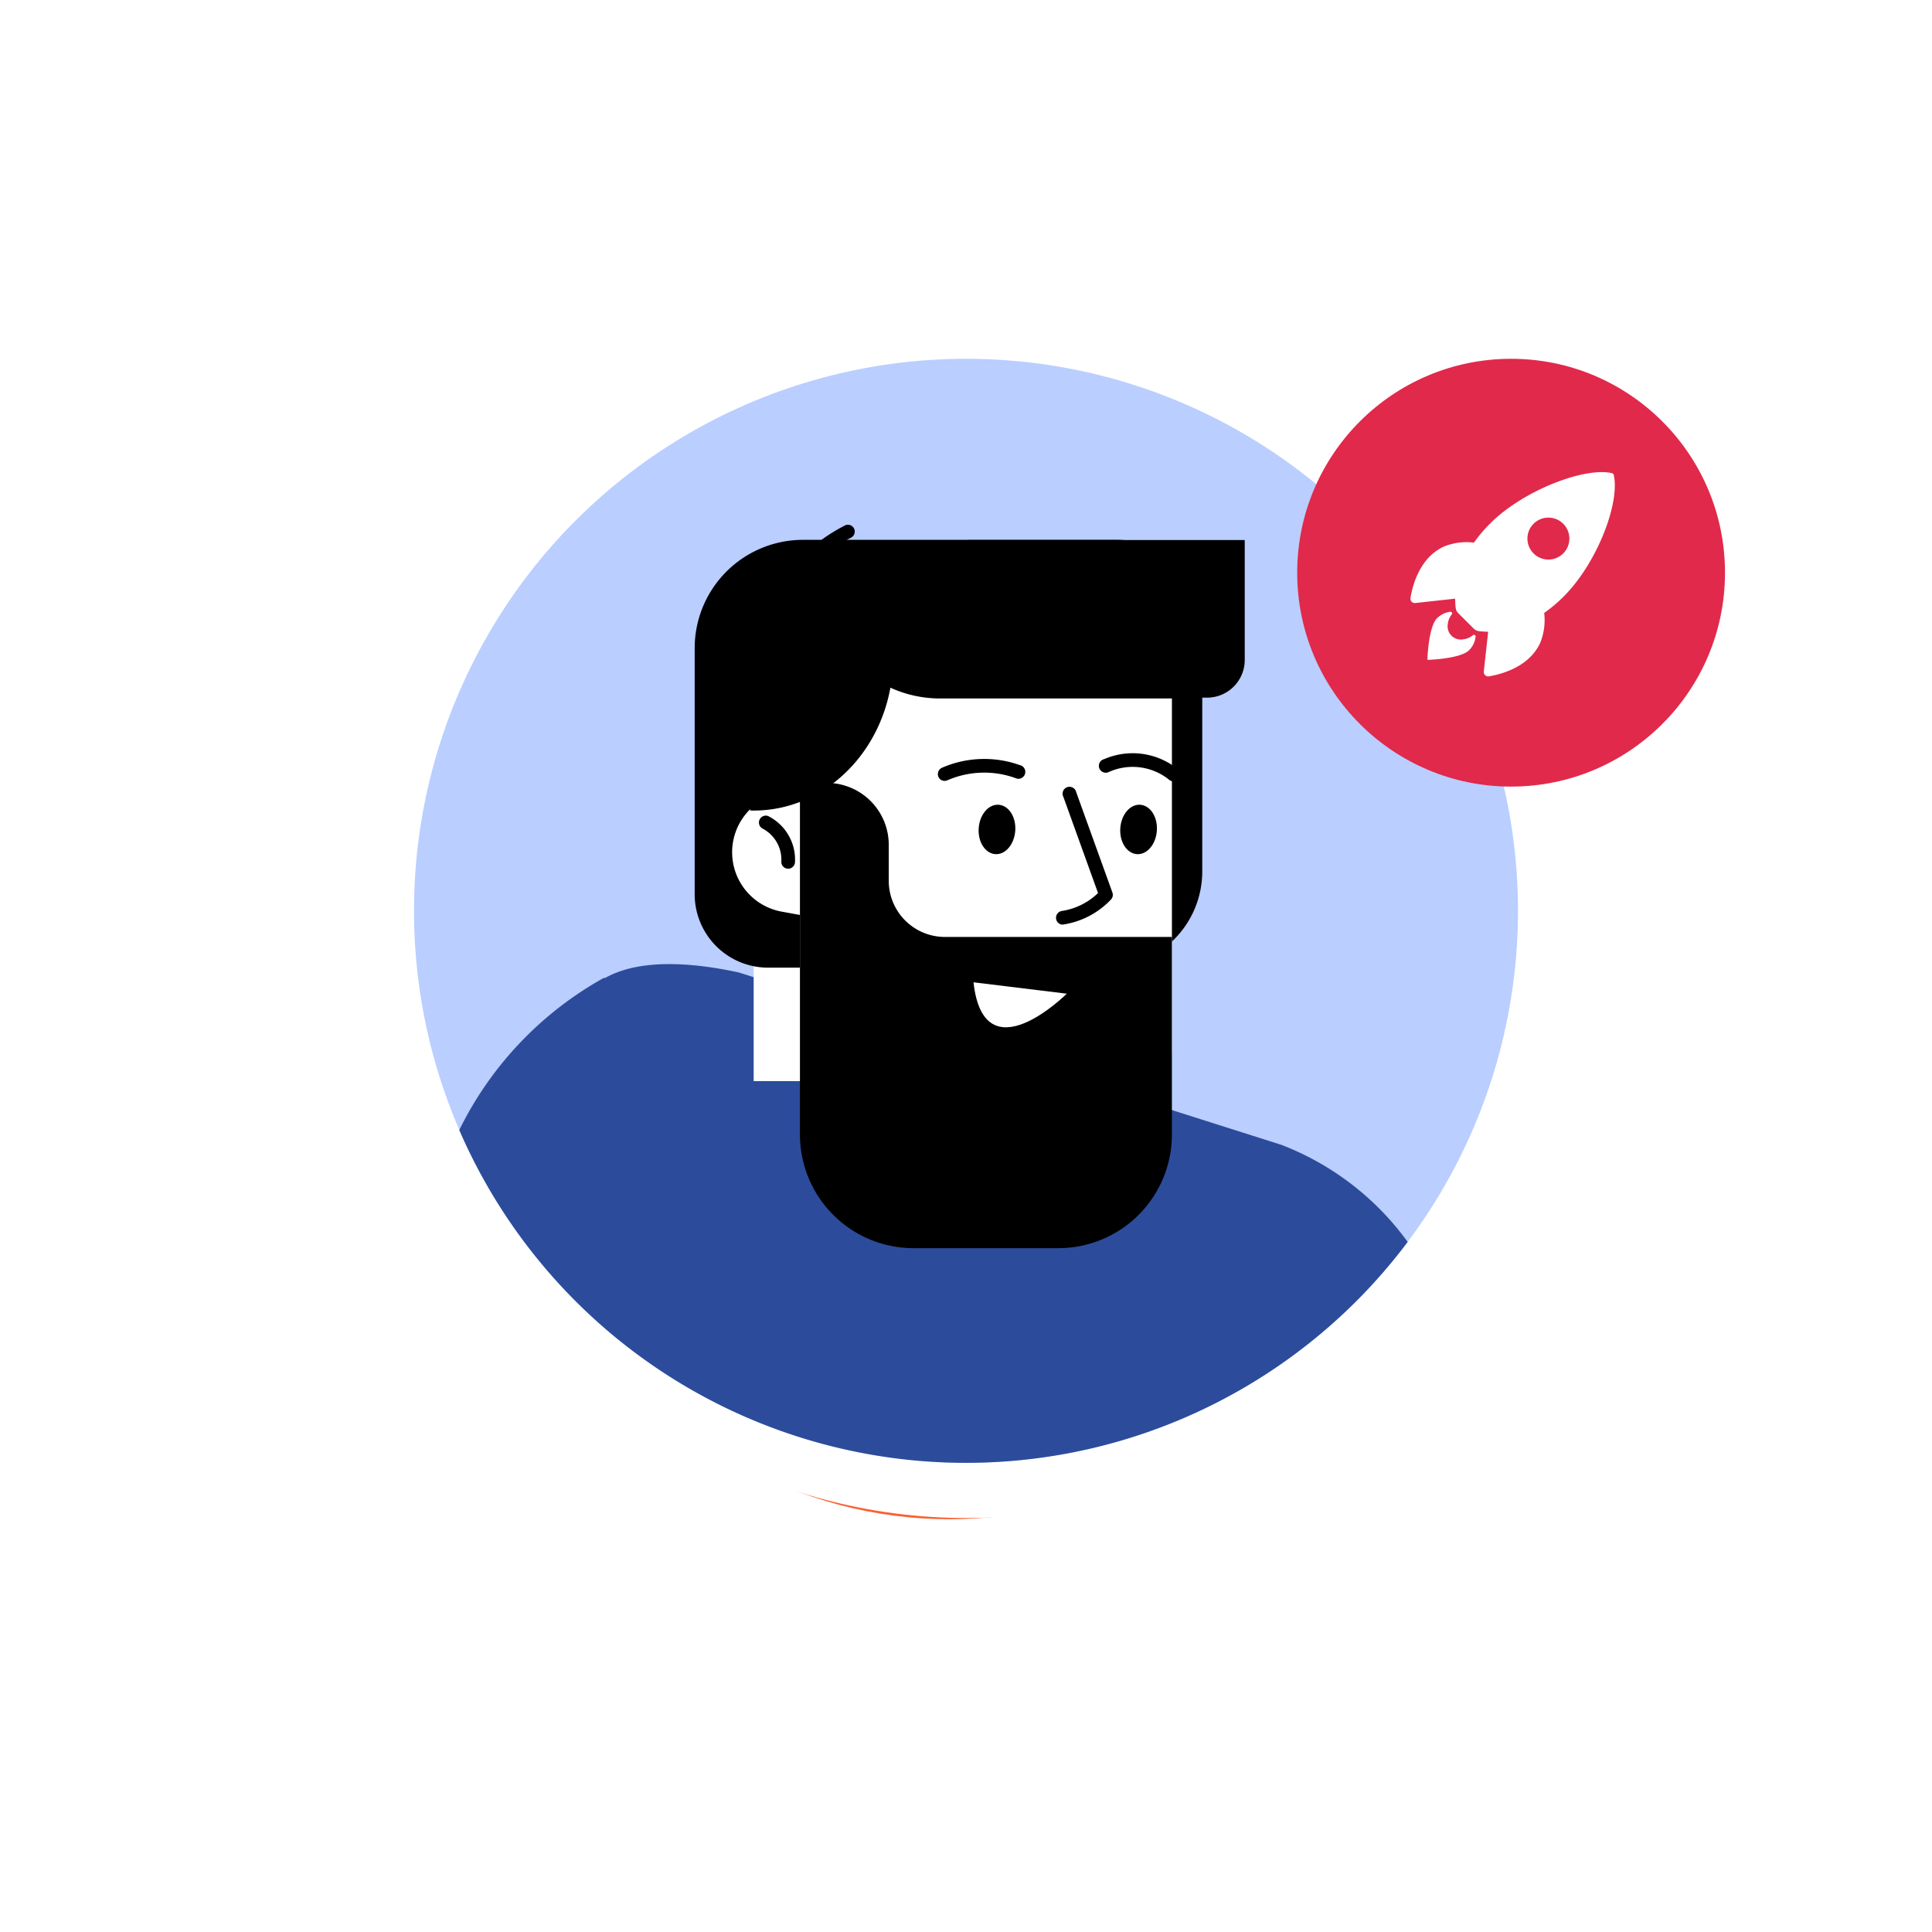 <?xml version="1.0" encoding="UTF-8"?>
<svg xmlns="http://www.w3.org/2000/svg" width="140" height="140" viewBox="0 0 140 140">
  <defs>
    <filter id="ypdjyhkf0a" x="15.294" y="25.591" width="107" height="107">
      <feOffset dy="6"></feOffset>
      <feGaussianBlur stdDeviation="7.5" result="blur"></feGaussianBlur>
      <feFlood flood-color="#091534" flood-opacity=".149"></feFlood>
      <feComposite operator="in" in2="blur"></feComposite>
      <feComposite in="SourceGraphic"></feComposite>
    </filter>
    <filter id="5ri4hkf75b" x="0" y="0" width="140" height="140">
      <feOffset dy="4"></feOffset>
      <feGaussianBlur stdDeviation="10" result="blur-2"></feGaussianBlur>
      <feFlood flood-color="#9da7b8" flood-opacity=".149"></feFlood>
      <feComposite operator="in" in2="blur-2"></feComposite>
      <feComposite in="SourceGraphic"></feComposite>
    </filter>
  </defs>
  <g data-name="Icon / Launch">
    <g style="filter:url(#ypdjyhkf0a)">
      <circle data-name="Shadow" cx="29" cy="29" r="29" transform="translate(39.79 44.09)" style="stroke:#fa6130;stroke-width:4px;fill:#fff"></circle>
    </g>
    <g style="filter:url(#5ri4hkf75b)">
      <circle data-name="Ellipse 186" cx="40" cy="40" r="40" transform="translate(30 26)" style="fill:#fff"></circle>
    </g>
    <g data-name="Group 15240" transform="translate(30 26)">
      <circle data-name="Ellipse 210" cx="40" cy="40" transform="rotate(-90 40 40)" style="fill:#baceff" r="40"></circle>
      <path data-name="Path 80663" d="M34.48 201.214a25.425 25.425 0 0 1 10.475-11.022l.09.009c2.425-1.373 6.123-1.175 9.7-.4l39.312 12.492a20.3 20.3 0 0 1 9.146 7.032 40.005 40.005 0 0 1-68.724-8.108z" transform="translate(-31.198 -145.331)" style="fill:#2c4c9b"></path>
      <path data-name="Rectangle 7646" transform="translate(24.614 18.294)" style="fill:#fff" d="M0 0h16.883v34.047H0z"></path>
      <path data-name="Path 80664" d="M25.659 44.12h24.485a6.976 6.976 0 0 0 6.976-6.976v-17.83a6.194 6.194 0 0 0-6.195-6.195H28.192a7.853 7.853 0 0 0-7.853 7.853v17.82a5.321 5.321 0 0 0 5.32 5.328z"></path>
      <g data-name="Group 15233">
        <path data-name="Path 80665" d="m195.365 143.7-4.333-.791a4.869 4.869 0 0 1-3.916-5.664 4.869 4.869 0 0 1 5.664-3.916l4.333.791a4.869 4.869 0 0 1 3.916 5.664 4.87 4.87 0 0 1-5.664 3.916z" transform="translate(-164.472 -102.354)" style="fill:#fff"></path>
        <path data-name="Path 80666" d="M31.778 41.919a5.364 5.364 0 0 0 .951-10.639l-4.333-.791a5.364 5.364 0 1 0-1.925 10.551l4.333.791a5.531 5.531 0 0 0 .974.088zm-4.354-10.53a4.366 4.366 0 0 1 .793.072l4.333.791a4.373 4.373 0 0 1-1.57 8.6l-4.333-.791a4.373 4.373 0 0 1 .777-8.676z"></path>
      </g>
      <g data-name="Group 15234">
        <path data-name="Path 80667" d="M27.114 36.952a.5.5 0 0 0 .494-.468 3.533 3.533 0 0 0-1.961-3.357.5.5 0 0 0-.417.9 2.545 2.545 0 0 1 1.389 2.4.492.492 0 0 0 .466.522.142.142 0 0 0 .029.003z"></path>
      </g>
      <path data-name="Path 80668" d="M112 111.951h19.253a3.853 3.853 0 0 0 3.853-3.853V79.413a3.853 3.853 0 0 0-3.853-3.853H112a3.853 3.853 0 0 0-3.853 3.853V108.1a3.853 3.853 0 0 0 3.853 3.851z" transform="translate(-80.184 -58.043)" style="fill:#fff"></path>
      <path data-name="Path 80669" d="M37.938 24.613a8.681 8.681 0 0 1-7.943-5.634 8.318 8.318 0 0 1 6.093-2.713h11.047c4.461 0 8.131 3.652 8.615 8.346z"></path>
      <path data-name="Path 80670" d="M32.587 15.384h.352a11.779 11.779 0 0 1 1.778 6.274c0 6.118-4.523 11.078-10.1 11.078-.088 0-.174 0-.262-.007v-10.06c-.003-4.023 3.687-7.285 8.232-7.285z"></path>
      <g data-name="Group 15235">
        <path data-name="Path 80671" d="M28.129 17.636a.515.515 0 0 0 .255-.07.5.5 0 0 0 .174-.672 1.414 1.414 0 0 1-.03-1.034c.2-.679.913-1.732 3.125-2.891a.495.495 0 1 0-.459-.876c-2.052 1.073-3.274 2.265-3.631 3.538a2.306 2.306 0 0 0 .141 1.769.5.5 0 0 0 .425.236z"></path>
      </g>
      <g data-name="Group 15236">
        <path data-name="Path 80672" d="M30.405 18.902a.488.488 0 0 0 .494-.471 2.319 2.319 0 0 0-.728-1.618c-.927-.944-2.567-1.4-4.885-1.356a.5.5 0 0 0 .009.992h.009c2.49-.046 3.624.533 4.129 1.032a1.414 1.414 0 0 1 .473.923.5.5 0 0 0 .487.5z"></path>
      </g>
      <g data-name="Group 15237">
        <path data-name="Path 80673" d="M38.451 30.586a.5.5 0 0 0 .2-.042 6.677 6.677 0 0 1 4.917-.167.5.5 0 1 0 .339-.932 7.671 7.671 0 0 0-5.652.192.5.5 0 0 0-.253.654.481.481 0 0 0 .449.295z"></path>
      </g>
      <g data-name="Group 15238">
        <path data-name="Path 80674" d="M55.037 30.621a.5.5 0 0 0 .306-.886 5.2 5.2 0 0 0-5.323-.728.5.5 0 1 0 .348.927 4.211 4.211 0 0 1 4.366.582.5.5 0 0 0 .303.105z"></path>
      </g>
      <g data-name="Group 15239">
        <path data-name="Path 80675" d="M46.976 40.999a.253.253 0 0 0 .042 0 5.994 5.994 0 0 0 3.492-1.822.494.494 0 0 0 .1-.5l-2.622-7.268a.5.5 0 1 0-.932.336l2.513 6.969a4.824 4.824 0 0 1-2.634 1.3.5.5 0 0 0 .042.99z"></path>
      </g>
      <path data-name="Path 80676" d="M40.92 34.011c-.07.988.466 1.829 1.2 1.883s1.379-.707 1.449-1.695-.466-1.829-1.2-1.883-1.379.707-1.449 1.695z"></path>
      <path data-name="Path 80677" d="M51.181 34.011c-.07.988.466 1.829 1.2 1.883s1.379-.707 1.449-1.695-.466-1.829-1.2-1.883-1.38.707-1.449 1.695z"></path>
      <path data-name="Path 80678" d="M60.198 13.133H40.143v11.421h17.326a2.729 2.729 0 0 0 2.729-2.729z"></path>
      <path data-name="Path 80679" d="M34.402 35.216v2.608a4.071 4.071 0 0 0 4.071 4.071H54.92v14.317a8.234 8.234 0 0 1-8.235 8.235H36.202a8.234 8.234 0 0 1-8.235-8.235v-25.48h1.959a4.487 4.487 0 0 1 4.476 4.484z"></path>
      <path data-name="Path 80680" d="m141.03 194.88 6.758.825s-6.007 5.995-6.758-.825z" transform="translate(-100.486 -149.699)" style="fill:#fff"></path>
    </g>
    <g data-name="Group 15250" transform="translate(30 20)">
      <circle data-name="Ellipse 217" cx="15.5" cy="15.5" r="15.5" transform="translate(64 6)" style="fill:#e1294b"></circle>
      <g data-name="Icon ionic-ios-rocket">
        <path data-name="Path 80698" d="M18.1 3.573a.157.157 0 0 0-.117-.121c-1.936-.473-6.41 1.214-8.834 3.638a10.477 10.477 0 0 0-1.18 1.391 4.384 4.384 0 0 0-2.132.267c-1.8.79-2.321 2.855-2.467 3.741a.319.319 0 0 0 .349.37l2.887-.317a6.417 6.417 0 0 0 .039.651.646.646 0 0 0 .189.4l1.118 1.118a.646.646 0 0 0 .4.189 6.405 6.405 0 0 0 .648.039l-.317 2.883a.319.319 0 0 0 .37.349c.881-.147 2.947-.671 3.736-2.471a4.4 4.4 0 0 0 .271-2.125 10.494 10.494 0 0 0 1.4-1.178c2.429-2.417 4.105-6.792 3.64-8.824zm-5.81 5.691a1.52 1.52 0 1 1 2.15 0 1.519 1.519 0 0 1-2.15 0z" transform="translate(68.838 10.839)" style="fill:#fff"></path>
        <path data-name="Path 80699" d="M9.068 25.069a1.35 1.35 0 0 1-.7.285.958.958 0 0 1-1.1-1.1 1.324 1.324 0 0 1 .281-.7.119.119 0 0 0-.1-.2 1.636 1.636 0 0 0-.957.466c-.641.641-.7 3.018-.7 3.018s2.381-.061 3.022-.7a1.625 1.625 0 0 0 .466-.957.122.122 0 0 0-.212-.112z" transform="translate(67.643 .978)" style="fill:#fff"></path>
      </g>
    </g>
  </g>
</svg>
